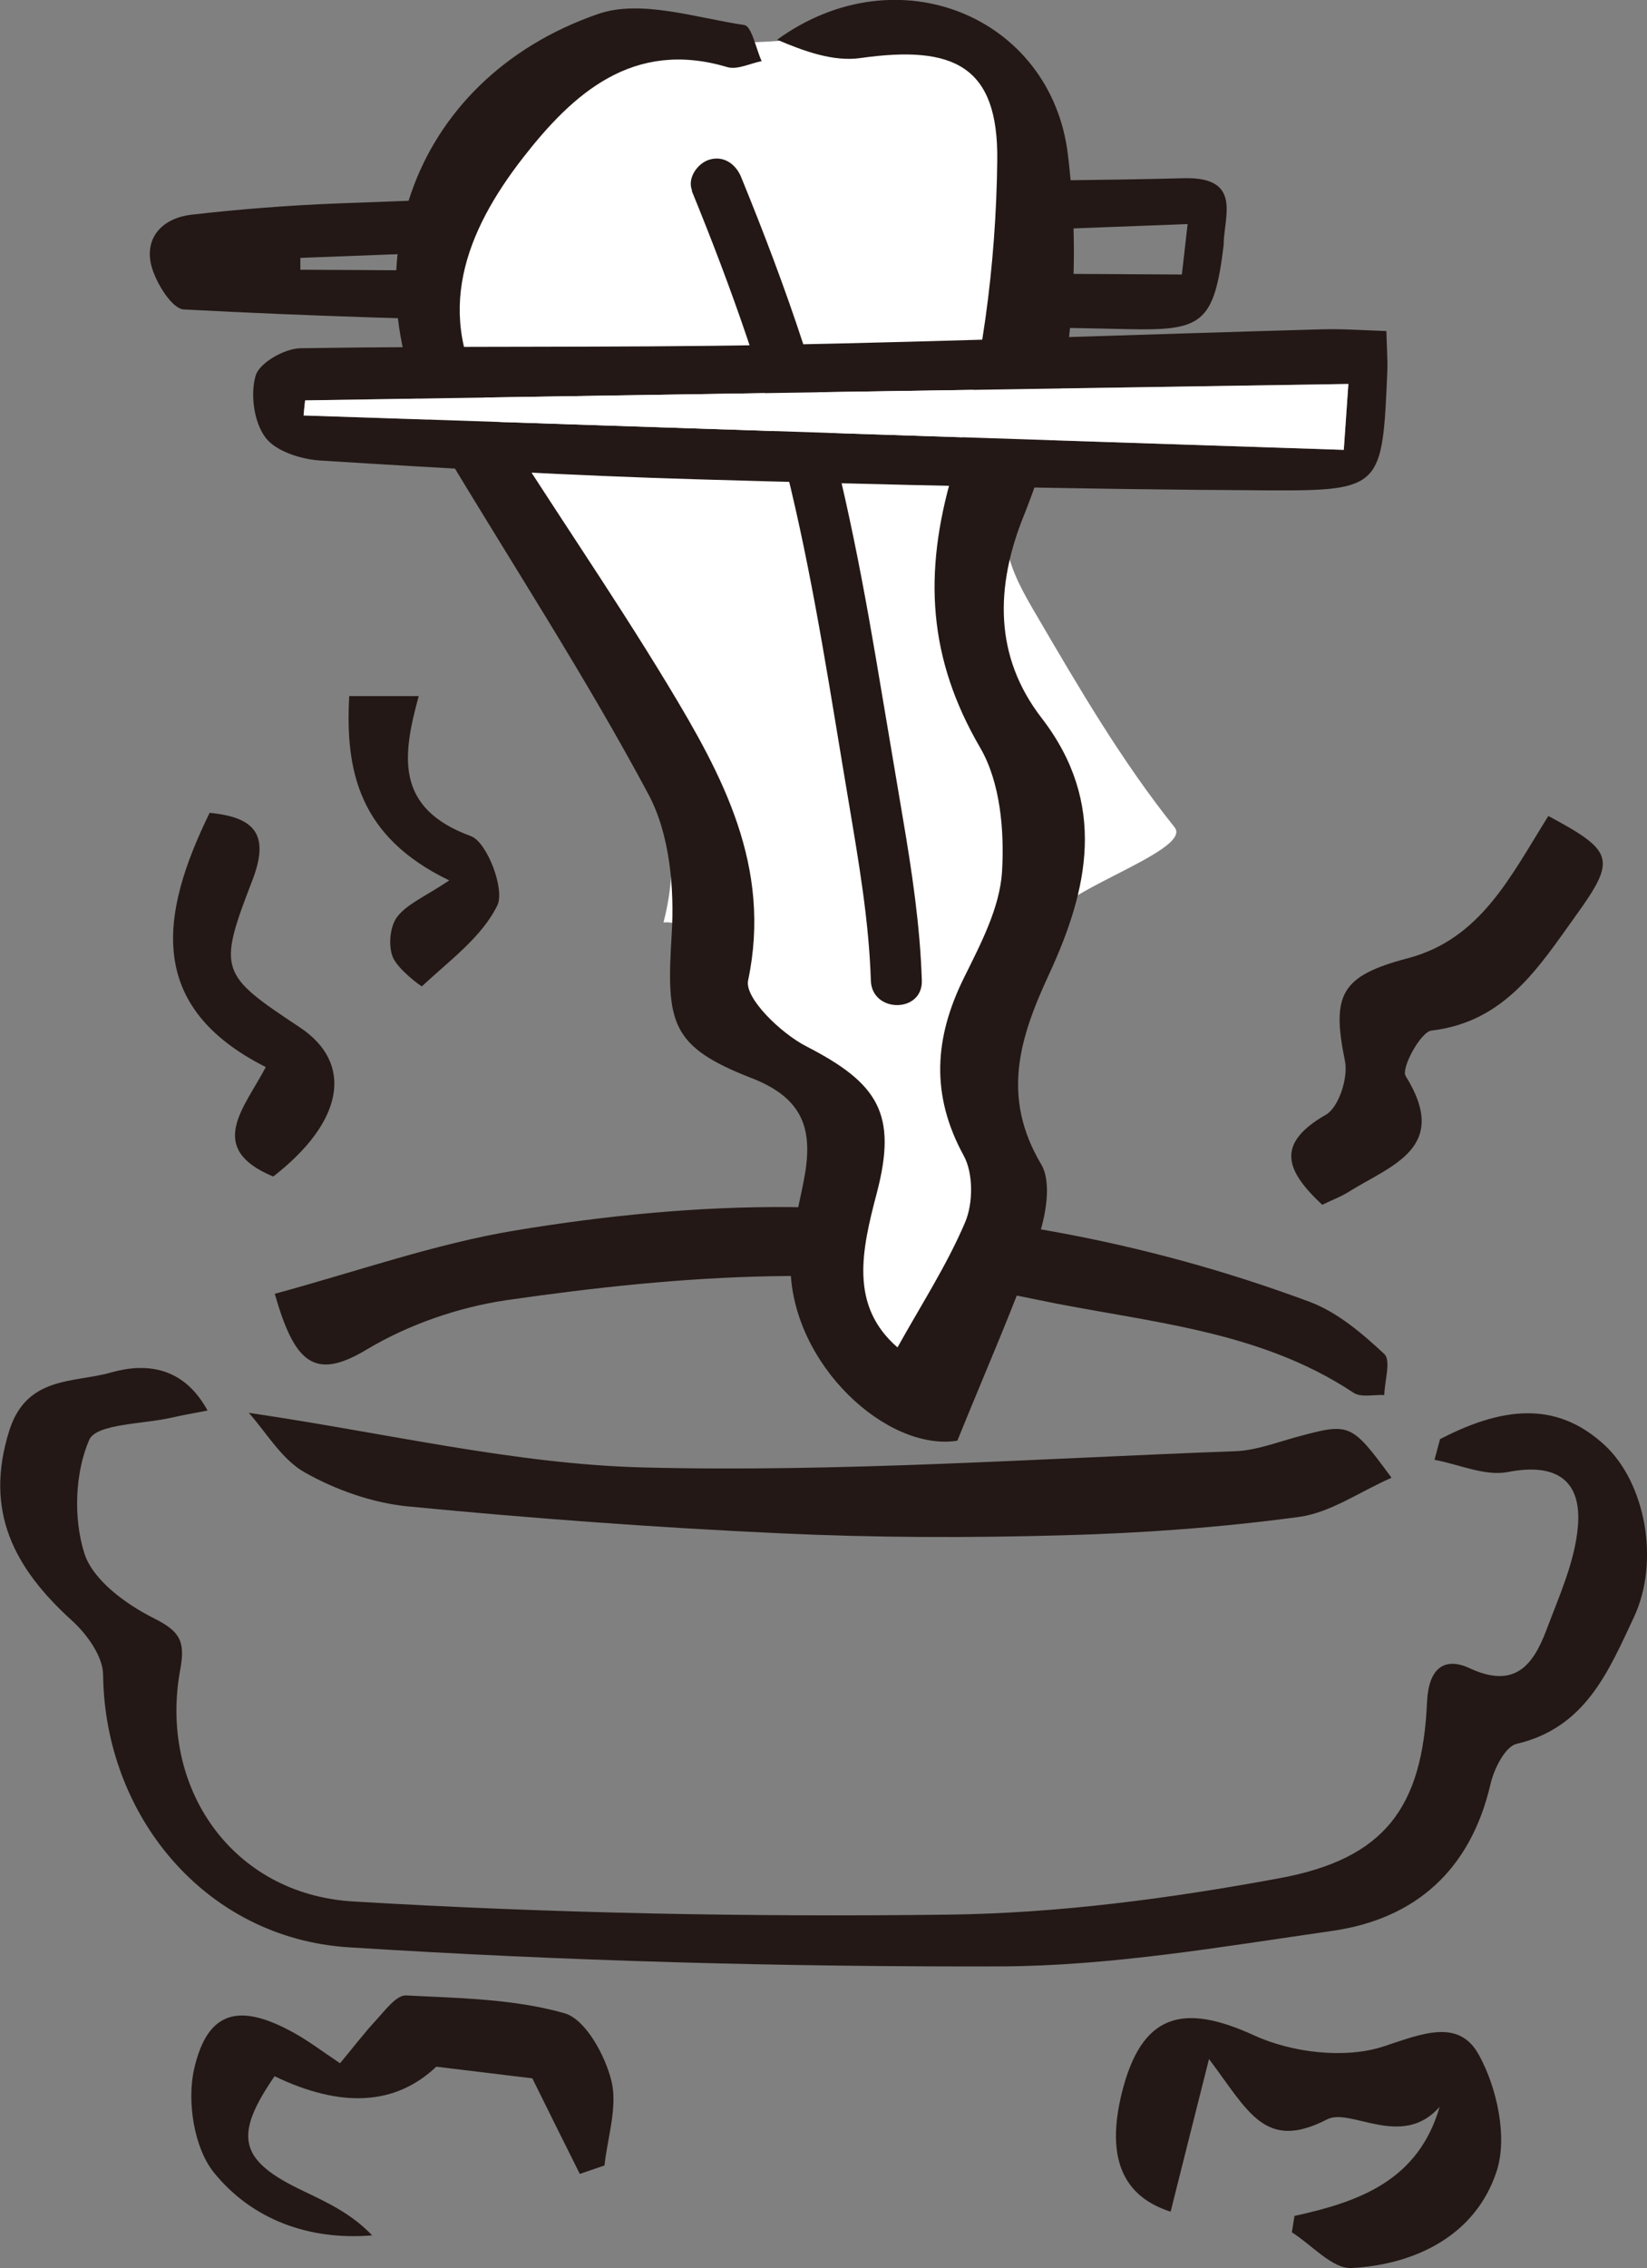 <?xml version="1.0" encoding="UTF-8"?>
<svg id="_レイヤー_2" data-name="レイヤー 2" xmlns="http://www.w3.org/2000/svg" viewBox="0 0 86.26 118.73">
  <rect x="0" y="0" width="86.26" height="118.73" fill="#808080" stroke="none"/>
  <defs>
    <style>
      .cls-1 {
        fill: #fff;
      }

      .cls-2 {
        fill: #231815;
      }
    </style>
  </defs>
  <g id="_その他" data-name="その他">
    <g>
      <g>
        <path class="cls-2" d="m21.93,36.44c-.84,3.08-1.29,5.86,2.73,7.33.85.31,1.79,2.78,1.39,3.62-.81,1.67-2.53,2.91-3.95,4.24-.03.03-1.27-.89-1.53-1.53-.24-.6-.15-1.6.23-2.1.52-.68,1.44-1.05,2.73-1.91-4.76-2.29-5.45-5.77-5.24-9.65h3.64Z"/>
        <path class="cls-2" d="m75.4,75.35c3.65-1.91,6.33-1.82,8.63.29,2.13,1.96,2.93,6.07,1.54,9.03-1.32,2.81-2.53,5.78-6.14,6.62-.6.14-1.19,1.32-1.37,2.12-1.04,4.46-3.9,7.04-8.28,7.67-5.78.83-11.6,1.84-17.4,1.86-11.38.03-22.77-.28-34.12-1-7.53-.48-12.78-6.91-12.86-14.27-.01-.97-.86-2.14-1.65-2.85-3-2.73-4.6-5.7-3.26-9.94.91-2.87,3.4-2.48,5.32-3.03,1.76-.5,3.77-.37,5.06,1.99-.77.15-1.3.24-1.82.36-1.53.36-4.01.32-4.38,1.18-.75,1.74-.83,4.12-.25,5.94.44,1.39,2.16,2.65,3.61,3.38,1.38.69,1.69,1.19,1.41,2.7-1.14,6.17,2.7,11.76,9.05,12.14,10.37.62,20.78.82,31.17.69,5.8-.07,11.65-.85,17.37-1.91,5.5-1.02,7.47-3.7,7.71-9.23.08-1.74.89-2.38,2.23-1.76,2.39,1.11,3.34-.19,4.03-2.02.66-1.76,1.48-3.55,1.64-5.39.21-2.41-1.11-3.36-3.67-2.86-1.19.23-2.55-.4-3.84-.64.1-.36.19-.72.29-1.08Z"/>
        <path class="cls-2" d="m14.39,67.73c4.31-1.17,8.37-2.61,12.56-3.31,4.76-.79,9.63-1.27,14.44-1.23,9.31.08,18.44,1.7,27.2,4.96,1.45.54,2.75,1.65,3.91,2.73.36.33.02,1.41,0,2.15-.54-.03-1.22.14-1.61-.12-5.06-3.36-10.98-3.69-16.66-4.89-9.23-1.95-18.48-1.29-27.68.04-2.54.37-5.16,1.28-7.35,2.59-2.73,1.64-3.77.71-4.81-2.92Z"/>
        <path class="cls-2" d="m13.02,73.96c7.24,1.06,13.94,2.69,20.67,2.86,10.33.26,20.68-.47,31.01-.85,1.08-.04,2.16-.46,3.23-.75,2.77-.75,2.84-.73,4.95,2.14-1.67.73-3.2,1.83-4.85,2.05-4.07.55-8.19.85-12.3.96-4.94.14-9.89.13-14.82-.1-6.52-.3-13.04-.78-19.54-1.41-1.85-.18-3.78-.86-5.41-1.78-1.22-.69-2.03-2.12-2.94-3.13Z"/>
        <path class="cls-2" d="m67.81,116c3.37-.74,6.47-1.84,7.59-5.71-1.97,2.25-4.67.02-5.9.66-3.26,1.68-4.11-.42-6.18-3.16-.8,3.18-1.41,5.59-2.01,7.99-2.54-.81-3.38-2.86-2.56-6.2,1.02-4.12,3.14-4.77,6.93-3.03,1.98.91,4.77,1.24,6.78.58,2.03-.67,3.95-1.48,5,.45.95,1.73,1.51,4.32.92,6.1-1.09,3.3-4.18,4.86-7.58,5.05-1.01.06-2.09-1.21-3.14-1.87.05-.29.09-.58.14-.87Z"/>
        <path class="cls-2" d="m30.36,113.79c-.83-1.66-1.66-3.33-2.48-4.99-1.21-.15-2.95-.36-5.03-.61q-3.2,3.03-8.47.5c-2.17,3.15-1.86,4.41,1.49,6,1.28.61,2.56,1.21,3.62,2.33-3.32.28-6.3-.84-8.28-3.28-1.05-1.29-1.43-3.75-1.04-5.44.7-3.06,2.37-3.46,5.21-1.89.78.43,1.5.98,2.43,1.6.66-.79,1.25-1.57,1.91-2.28.46-.5,1.05-1.3,1.55-1.27,2.78.14,5.64.18,8.29.93,1.1.31,2.12,2.18,2.46,3.53.34,1.36-.2,2.95-.36,4.44-.43.15-.85.29-1.28.44Z"/>
        <path class="cls-2" d="m81.1,42.72c3.45,1.85,3.56,2.26,1.42,5.23-1.94,2.7-3.71,5.55-7.55,6-.57.07-1.6,1.98-1.35,2.38,2.35,3.77-.76,4.67-2.98,6.06-.41.26-.88.43-1.39.68-1.89-1.77-2.49-3.18.2-4.72.67-.39,1.17-1.94.99-2.81-.71-3.47-.22-4.45,3.27-5.37,3.83-1,5.39-4.27,7.38-7.45Z"/>
        <path class="cls-2" d="m10.97,42.55c2.39.23,3.18,1.14,2.23,3.58-1.82,4.7-1.66,4.89,2.5,7.65,2.85,1.89,2.3,4.95-1.39,7.81-3.57-1.48-1.5-3.6-.39-5.73-6.25-3.15-5.57-7.94-2.94-13.31Z"/>
      </g>
      <g>
        <path class="cls-2" d="m64.09,12.81c-.5,4.17-1.15,4.51-5.07,4.42-9.83-.23-19.66-.2-29.5-.37-6.63-.11-13.27-.31-19.89-.66-.63-.03-1.49-1.43-1.71-2.32-.36-1.5.65-2.47,2.1-2.64,2.54-.29,5.09-.49,7.65-.59,10.23-.39,20.45-.75,30.68-1.07,4.55-.14,9.11-.13,13.66-.25,3.1-.08,2.07,2.06,2.08,3.48Zm-1.89-1.08c-15.6.59-31.03,1.18-46.47,1.77,0,.21,0,.41,0,.62,15.37.08,30.74.17,46.17.25.09-.76.18-1.6.3-2.64Z"/>
        <g>
          <path class="cls-1" d="m31.67,2.41c-.84.04-1.71.1-2.43.51-.67.38-1.14,1.03-1.59,1.66-.81,1.14-1.61,2.27-2.42,3.41-1.59,2.23-3.25,5-2.21,7.53-.22-.14-.39.26-.36.52.47,4.17,1.85,8.23,4.01,11.82,2.8,4.65,6.97,8.67,8.18,13.96.48,2.12.45,4.37-.1,6.47,1.52-.14,2.31,1.73,2.63,3.23,1.2,5.65,6.88,3.77,6.71,9.54-.06,2.01.14,7.86.57,9.83s-.03,1.28,1.89,1.89c2.53.8,1.17,2.02,2.65-.19,5.14-7.68,1.39-8.36,2.65-17.39.32-2.28,4.17-4.66,3.21-6.75-.68-1.5,7.49-3.85,6.46-5.14-2.77-3.46-5.01-7.3-7.25-11.13-.64-1.09-1.28-2.2-1.52-3.44-.33-1.74.18-3.52.7-5.21.96-3.09,1.98-6.18,2.28-9.4.3-3.22-.2-6.62-2.05-9.27-2.08-2.96-5.2-4.05-8.58-3.3-4.23.95-9.1.61-13.43.84Z"/>
          <g>
            <path class="cls-2" d="m47.01,70.53c1.22-2.2,2.58-4.29,3.54-6.55.42-.99.43-2.55-.07-3.47-1.75-3.19-1.55-6.18.01-9.33.87-1.76,1.87-3.65,1.99-5.54.13-2.15-.09-4.69-1.14-6.49-2.73-4.68-2.99-9.11-1.46-14.35,1.54-5.27,2.29-10.92,2.35-16.41.06-4.92-2.25-6.05-7.17-5.35-1.42.2-2.95-.36-4.36-.96,6.32-4.58,14.36-1.19,15.23,6.01.78,6.44.14,12.82-2.3,18.88-1.52,3.76-1.56,7.39.91,10.6,3.48,4.5,2.45,9.01.39,13.46-1.55,3.34-2.49,6.4-.4,9.92.57.96.24,2.74-.19,3.96-1.19,3.4-2.66,6.71-4.2,10.51-3.67.58-8.66-3.97-8.74-9.08-.02-1.48.39-2.98.68-4.45.51-2.54.18-4.33-2.71-5.45-4.27-1.66-4.48-2.89-4.19-7.54.15-2.44-.11-5.26-1.23-7.34-3.29-6.15-7.11-12-10.7-17.99-5.38-8.97-1.86-19.41,8.08-22.84,2.23-.77,5.1.2,7.65.58.39.06.61,1.23.91,1.89-.61.12-1.28.47-1.81.31-4.94-1.47-8.09,1.41-10.69,4.75-2.98,3.83-4.74,8.19-1.81,12.92,3.06,4.95,6.4,9.72,9.41,14.7,2.84,4.7,5.45,9.48,4.19,15.45-.19.92,1.72,2.76,3.04,3.44,3.78,1.94,4.79,3.54,3.7,7.69-.79,3-1.44,5.89,1.09,8.08Z"/>
            <path class="cls-2" d="m36.23,9.99c2.07,5.06,3.91,10.22,5.18,15.55,1.29,5.42,2.11,10.95,3.04,16.45.52,3.1,1.06,6.2,1.16,9.34.05,1.71,2.72,1.72,2.67,0-.09-2.87-.52-5.72-1-8.54s-.94-5.61-1.42-8.42c-.94-5.52-2.04-10.99-3.78-16.32-.97-2.97-2.08-5.88-3.26-8.77-.27-.67-.89-1.14-1.64-.93-.63.17-1.21.97-.93,1.64h0Z"/>
          </g>
        </g>
        <g>
          <path class="cls-2" d="m72.61,17.33c.02.85.07,1.48.05,2.1-.26,6.08-.27,6.27-6.24,6.24-9.99-.05-19.98-.29-29.97-.58-6.55-.19-13.1-.57-19.65-.98-1.02-.06-2.36-.48-2.9-1.21-.6-.8-.8-2.26-.51-3.24.2-.67,1.52-1.42,2.35-1.43,8.15-.13,16.31-.02,24.47-.17,9.67-.18,19.34-.55,29.01-.82,1.09-.03,2.19.05,3.4.09Zm-56.63,3.63c-.03.26-.06.53-.08.79,18.1.6,36.2,1.2,54.48,1.8.11-1.63.18-2.6.24-3.45-18.44.29-36.54.57-54.64.86Z"/>
          <path class="cls-1" d="m15.98,20.96c-.03.26-.06.53-.08.79,18.1.6,36.2,1.2,54.48,1.8.11-1.63.18-2.6.24-3.45-18.44.29-36.54.57-54.64.86Z"/>
        </g>
      </g>
    </g>
  </g>
</svg>